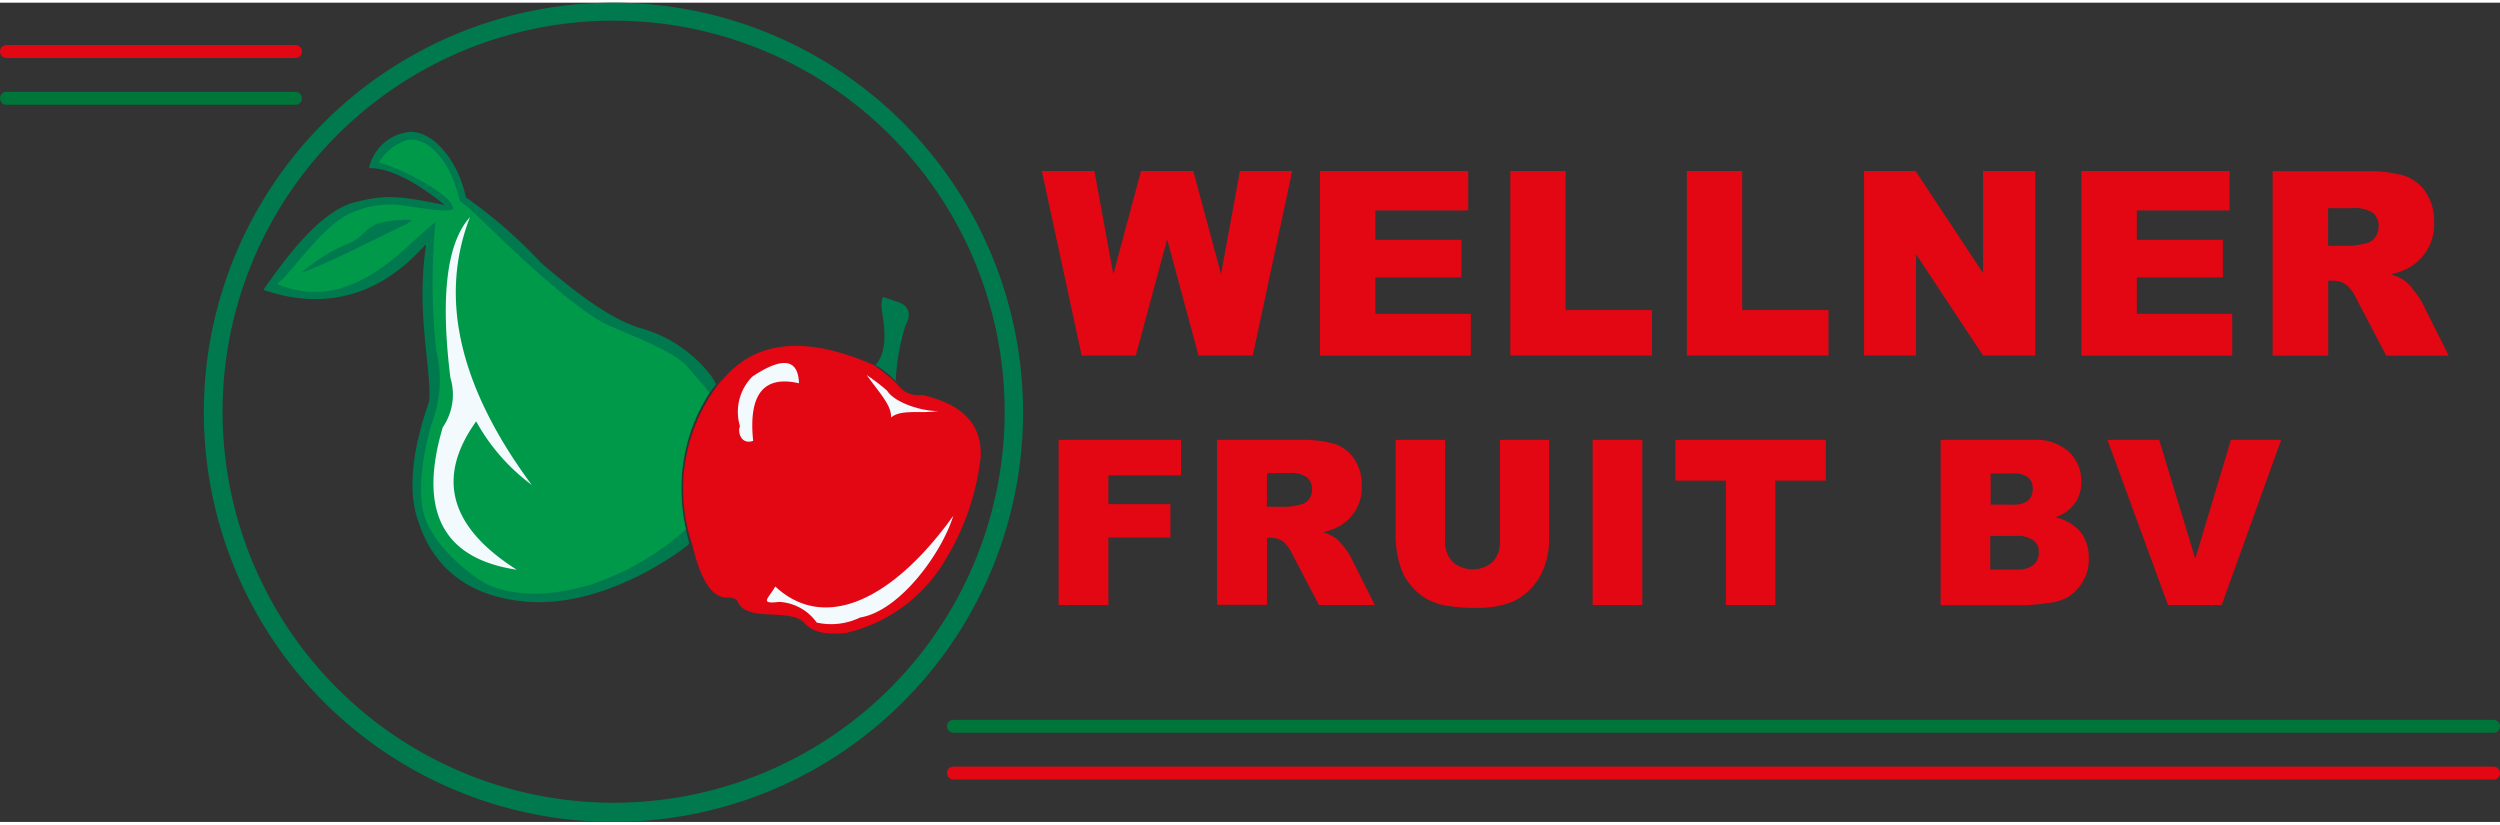 <?xml version="1.0"?>
<svg xmlns="http://www.w3.org/2000/svg" id="Wellner_Fruit_logo" data-name="Wellner Fruit logo" width="191" height="63" viewBox="0 0 191.271 62.679">
  <rect x="0" y="0" width="191.271" height="62.679" fill="#333333" stroke="none"/>
  <g id="Group_2439" data-name="Group 2439" transform="translate(79.707 12.878)">
    <path id="Path_6703" data-name="Path 6703" d="M695.1,112.3h4.025l1.445,7.9,2.121-7.9h4l2.121,7.889,1.445-7.889h4l-3.016,14.116h-4.151l-2.4-8.887-2.4,8.887H698.15L695.1,112.3Z" transform="translate(-695.1 -112.3)" fill="#e30613"/>
    <path id="Path_6704" data-name="Path 6704" d="M880.7,112.3h11.341v3.016h-7.1v2.248h6.582v2.878h-6.582v2.786h7.3v3.2H880.7V112.3Z" transform="translate(-859.417 -112.3)" fill="#e30613"/>
    <path id="Path_6705" data-name="Path 6705" d="M1007.7,112.3h4.231v10.641h6.605v3.475H1007.7Z" transform="translate(-971.854 -112.3)" fill="#e30613"/>
    <path id="Path_6706" data-name="Path 6706" d="M1125.5,112.3h4.231v10.641h6.6v3.475H1125.5Z" transform="translate(-1076.146 -112.3)" fill="#e30613"/>
    <path id="Path_6707" data-name="Path 6707" d="M1243.6,112.3h3.956l5.16,7.809V112.3h3.99v14.116h-3.99l-5.126-7.752v7.752h-3.979V112.3Z" transform="translate(-1180.703 -112.3)" fill="#e30613"/>
    <path id="Path_6708" data-name="Path 6708" d="M1388.7,112.3h11.341v3.016h-7.1v2.248h6.582v2.878h-6.582v2.786h7.3v3.2H1388.7V112.3Z" transform="translate(-1309.164 -112.3)" fill="#e30613"/>
    <path id="Path_6709" data-name="Path 6709" d="M1516.3,126.516V112.4h7.052a10.112,10.112,0,0,1,3,.344,3.2,3.2,0,0,1,1.674,1.284,3.956,3.956,0,0,1,.631,2.282,3.795,3.795,0,0,1-1.823,3.417,5.013,5.013,0,0,1-1.491.562,4.141,4.141,0,0,1,1.1.516,4.294,4.294,0,0,1,.677.745,6.284,6.284,0,0,1,.6.871l2.053,4.094h-4.782l-2.259-4.312a3.238,3.238,0,0,0-.768-1.089,1.758,1.758,0,0,0-1.032-.333h-.379v5.734Zm4.243-8.405h1.789a6.614,6.614,0,0,0,1.124-.195,1.139,1.139,0,0,0,.688-.447,1.381,1.381,0,0,0,.264-.814,1.317,1.317,0,0,0-.424-1.055,2.491,2.491,0,0,0-1.582-.367h-1.858V118.1Z" transform="translate(-1422.133 -112.389)" fill="#e30613"/>
  </g>
  <g id="Group_2440" data-name="Group 2440" transform="translate(80.992 33.449)">
    <path id="Path_6710" data-name="Path 6710" d="M706.3,291.7h9.369v2.718h-5.562v2.2h4.747v2.557h-4.747v5.16H706.3Z" transform="translate(-706.3 -291.7)" fill="#e30613"/>
    <path id="Path_6711" data-name="Path 6711" d="M812,304.337V291.7h6.318a8.932,8.932,0,0,1,2.683.31,2.962,2.962,0,0,1,1.5,1.147,3.575,3.575,0,0,1,.573,2.053,3.334,3.334,0,0,1-.436,1.812,3.52,3.52,0,0,1-1.193,1.238,4.484,4.484,0,0,1-1.33.5,3.774,3.774,0,0,1,.986.47,3.73,3.73,0,0,1,.608.665,4.612,4.612,0,0,1,.528.78l1.835,3.658H819.8l-2.03-3.864a2.754,2.754,0,0,0-.688-.975,1.574,1.574,0,0,0-.929-.3h-.333v5.126h-3.807Zm3.807-7.522H817.4a5.728,5.728,0,0,0,1.009-.172,1.018,1.018,0,0,0,.619-.4,1.2,1.2,0,0,0,.241-.734,1.17,1.17,0,0,0-.378-.94,2.222,2.222,0,0,0-1.411-.333h-1.663V296.8Z" transform="translate(-799.879 -291.7)" fill="#e30613"/>
    <path id="Path_6712" data-name="Path 6712" d="M939.158,291.7h3.784v7.534a6.36,6.36,0,0,1-.344,2.11,4.806,4.806,0,0,1-1.066,1.743,4.19,4.19,0,0,1-1.514,1.044,7.292,7.292,0,0,1-2.649.424,12.343,12.343,0,0,1-1.949-.126,4.716,4.716,0,0,1-1.766-.516,4.41,4.41,0,0,1-1.3-1.089,3.919,3.919,0,0,1-.8-1.456,7.942,7.942,0,0,1-.355-2.133V291.7h3.784v7.706a2.221,2.221,0,0,0,.562,1.617,2.344,2.344,0,0,0,3.085.012,2.257,2.257,0,0,0,.55-1.628V291.7Z" transform="translate(-905.411 -291.7)" fill="#e30613"/>
    <path id="Path_6713" data-name="Path 6713" d="M1062.6,291.7h3.8v12.637h-3.8Z" transform="translate(-1021.743 -291.7)" fill="#e30613"/>
    <path id="Path_6714" data-name="Path 6714" d="M1117.8,291.7h11.513v3.119h-3.864v9.518h-3.784v-9.518H1117.8Z" transform="translate(-1070.613 -291.7)" fill="#e30613"/>
    <path id="Path_6715" data-name="Path 6715" d="M1294.7,291.7h7.1a3.76,3.76,0,0,1,2.718.906,3,3,0,0,1,.952,2.248,2.664,2.664,0,0,1-.677,1.926,3.025,3.025,0,0,1-1.319.849,3.466,3.466,0,0,1,1.949,1.124,3.173,3.173,0,0,1,.619,2.007,3.125,3.125,0,0,1-.447,1.766,3.234,3.234,0,0,1-1.216,1.238,3.757,3.757,0,0,1-1.433.413,16.122,16.122,0,0,1-1.7.172h-6.536V291.711Zm3.819,4.954h1.651a1.9,1.9,0,0,0,1.239-.31,1.168,1.168,0,0,0,.344-.906,1.066,1.066,0,0,0-.344-.86,1.808,1.808,0,0,0-1.2-.31h-1.674v2.4Zm0,4.965h1.927a2.044,2.044,0,0,0,1.376-.355,1.245,1.245,0,0,0,.4-.963,1.11,1.11,0,0,0-.4-.906,2.153,2.153,0,0,0-1.387-.344h-1.927v2.557Z" transform="translate(-1227.228 -291.7)" fill="#e30613"/>
    <path id="Path_6716" data-name="Path 6716" d="M1406.1,291.7h3.956l2.763,9.093,2.729-9.093h3.841l-4.552,12.637h-4.105Z" transform="translate(-1325.854 -291.7)" fill="#e30613"/>
  </g>
  <g id="Group_2441" data-name="Group 2441" transform="translate(15.595)">
    <path id="Path_6717" data-name="Path 6717" d="M167.351,0a31.339,31.339,0,1,0,31.328,31.339A31.348,31.348,0,0,0,167.351,0Zm0,61.211a29.918,29.918,0,1,1,29.918-29.918A29.916,29.916,0,0,1,167.351,61.211Z" transform="translate(-136)" fill="#00794f" fill-rule="evenodd"/>
    <path id="Path_6718" data-name="Path 6718" d="M459.581,230.982c2.454-2.42,6.043-2.718,11.008-.55a12.308,12.308,0,0,1,1.835,1.491,1.929,1.929,0,0,0,1.881.8c3.234.745,4.587,2.339,4.484,4.759a19.186,19.186,0,0,1-2.637,7.752,11.932,11.932,0,0,1-7.648,5.7c-1.7.195-2.672-.138-3.188-.757a.6.6,0,0,0-.126-.115c-1.193-1.009-4.392.069-5.011-1.571-.08-.195-.6-.275-.619-.275-1.055.138-2.076-.8-2.821-3.991a13.274,13.274,0,0,1,2.053-12.407l.8-.849Z" transform="translate(-419.354 -202.716)" fill="#e30613" fill-rule="evenodd"/>
    <path id="Path_6720" data-name="Path 6720" d="M583.693,251.152c-1.135.057-3.348-.6-3.933-1.56.023.034-.172-.172-.757-.619-.206-.161-.8-.573-.8-.573.94,1.33,1.915,2.3,1.869,3.245.814-.665,2.351-.252,3.612-.493Z" transform="translate(-527.493 -219.916)" fill="#f2fafe" fill-rule="evenodd"/>
    <path id="Path_6721" data-name="Path 6721" d="M493.626,246.318q-.55-5.332,3.509-4.4-.1-2.821-3.566-.516a3.827,3.827,0,0,0-.952,3.8c-.195.493.1,1.215.688,1.181a.875.875,0,0,0,.31-.057Z" transform="translate(-451.599 -212.799)" fill="#f2fafe" fill-rule="evenodd"/>
    <path id="Path_6722" data-name="Path 6722" d="M512.317,347.789c-.482.906-1.307,1.388.3,1.193a3.77,3.77,0,0,1,2.867,1.582,5.1,5.1,0,0,0,3.326-.39c3.039-.493,6.25-4.942,7.121-7.775-4.564,6.364-9.8,8.956-13.623,5.4Z" transform="translate(-468.593 -303.137)" fill="#f2fafe" fill-rule="evenodd"/>
    <path id="Path_6723" data-name="Path 6723" d="M584.6,197.489c.321,1.846.275,3.28-.5,4.117a6.125,6.125,0,0,1,1.548,1.25,16.835,16.835,0,0,1,.768-4.335c.459-.8.195-1.4-.39-1.663-.206-.092-1.33-.459-1.33-.459-.034,0-.206.3-.092,1.1Zm0,.011Z" transform="translate(-532.716 -173.879)" fill="#00794f" fill-rule="evenodd"/>
    <path id="Path_6724" data-name="Path 6724" d="M208.252,117.826s-6.078,4.9-12.5,4.289c-4.266-.4-6.938-2.569-8.084-6.066-.768-2.064-.654-5.08.8-9.22.172-1.468-.367-3.979-.493-7.465a25.926,25.926,0,0,1,.275-4.587c-1.021,1.009-5.091,6.032-12.453,3.5,2.282-3.314,4.472-5.837,6.674-6.616,2.546-.711,3.681-.6,7.19.126,0,0-3.394-2.924-5.791-2.821a3.56,3.56,0,0,1,2.993-2.764c1.812-.206,3.807,2.087,4.426,5a36.608,36.608,0,0,1,5.722,4.977c2.878,2.5,5.378,4.312,7.545,5a10.213,10.213,0,0,1,5.562,3.773s.126.206.321.55c0,0-4.163,4.541-2.064,12.155a.785.785,0,0,1-.138.183Z" transform="translate(-171.236 -76.304)" fill="#00794f" fill-rule="evenodd"/>
    <path id="Path_6725" data-name="Path 6725" d="M216.171,121.107v.023h0a20.585,20.585,0,0,1-7.19,4.2q-4.937,1.479-8.2-.092s-3.5-2.041-4.587-5.046c-.4-1.089-.482-3.727.539-7.178a9.275,9.275,0,0,0,.344-5.55,47.9,47.9,0,0,1-.057-9.873l-1.766,1.548c-3.635,3.475-6.8,4.656-10.355,3.222,1.238-.975,3.5-4.541,5.665-5.435a7.072,7.072,0,0,1,4.163-.55c4.128.642,3.773.31,3.475-.195-.677-1.089-4.541-2.993-5.516-3.085a3.787,3.787,0,0,1,2.2-1.766c1.41-.229,3.188,1.3,3.991,4.656,0,0,1.181.952,1.605,1.41,4.839,4.736,8.153,7.454,9.942,8.2,3.188,1.33,5.206,2.213,6.009,3.257.424.55,1.216,1.319,1.537,1.846h0a13.559,13.559,0,0,0-1.8,10.4Z" transform="translate(-179.293 -80.834)" fill="#009949"/>
    <path id="Path_6726" data-name="Path 6726" d="M290.505,155.293a4.433,4.433,0,0,1-.585,3.8q-2.838,9.615,5.665,10.894-7.723-4.9-3.108-11.352a15.177,15.177,0,0,0,4.254,4.862q-8.325-11.249-4.724-20.492-2.666,2.941-1.5,12.3Z" transform="translate(-271.642 -126.602)" fill="#f2fafe" fill-rule="evenodd"/>
    <path id="Path_6727" data-name="Path 6727" d="M209.651,144.881a8.4,8.4,0,0,0-2.6.252c-1.158.482-1.147,1.112-2.213,1.514a13.351,13.351,0,0,0-3.635,2.259c2.007-.677,5.745-2.649,8.073-3.738C209.273,145.168,209.651,144.892,209.651,144.881Z" transform="translate(-193.723 -128.254)" fill="#00794f" fill-rule="evenodd"/>
  </g>
  <g id="Group_2442" data-name="Group 2442" transform="translate(0 3.245)">
    <path id="Path_6728" data-name="Path 6728" d="M22.6,29.286H.493A.5.5,0,0,1,0,28.793.489.489,0,0,1,.493,28.3h22.12a.5.5,0,0,1,.493.493.489.489,0,0,1-.493.493Z" transform="translate(0 -28.3)" fill="#e30613"/>
    <path id="Path_6729" data-name="Path 6729" d="M22.6,60.486H.493A.5.5,0,0,1,0,59.993.489.489,0,0,1,.493,59.5h22.12a.5.5,0,0,1,.493.493.489.489,0,0,1-.493.493Z" transform="translate(0 -55.922)" fill="#007539"/>
  </g>
  <g id="Group_2443" data-name="Group 2443" transform="translate(72.449 54.87)">
    <path id="Path_6730" data-name="Path 6730" d="M750.117,510.686H632.293a.5.5,0,0,1-.493-.493.489.489,0,0,1,.493-.493H750.129a.5.5,0,0,1,.493.493.489.489,0,0,1-.493.493Z" transform="translate(-631.8 -506.122)" fill="#e30613"/>
    <path id="Path_6731" data-name="Path 6731" d="M750.117,479.486H632.293a.5.5,0,0,1-.493-.493.489.489,0,0,1,.493-.493H750.129a.5.5,0,0,1,.493.493.49.49,0,0,1-.493.493Z" transform="translate(-631.8 -478.5)" fill="#007539"/>
  </g>
</svg>
